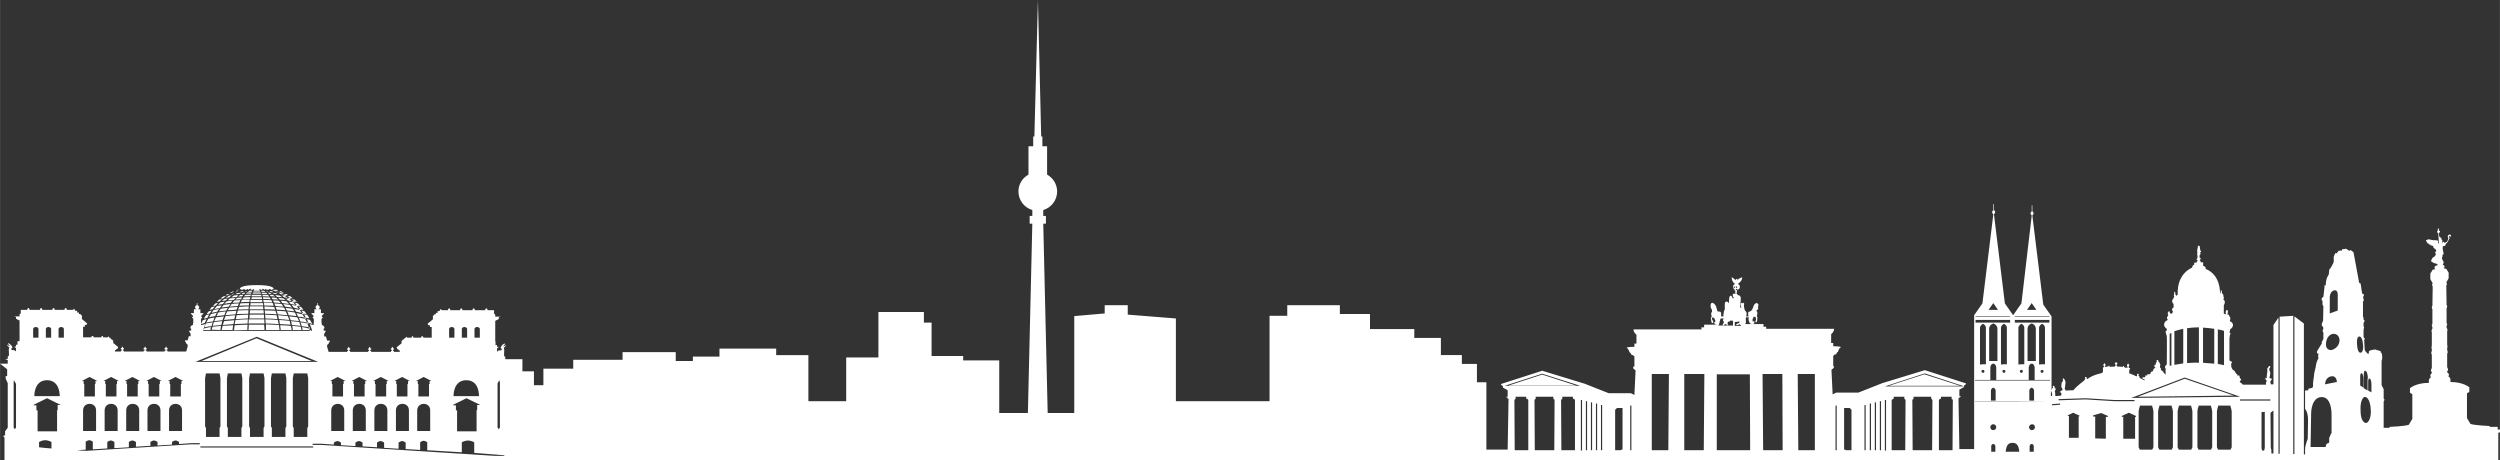 <?xml version="1.0" encoding="UTF-8"?>
<svg id="Ebene_1" xmlns="http://www.w3.org/2000/svg" width="298.52mm" height="54.96mm" version="1.1" viewBox="0 0 846.2 155.8">
  <rect x="0" y="0" width="846.2" height="155.8" fill="#333333" stroke="none"/>
  <!-- Generator: Adobe Illustrator 29.6.0, SVG Export Plug-In . SVG Version: 2.1.1 Build 207)  -->
  <path d="M73.9,102.5c-.3.1-.6.1-1,.2-.3.3-.6.6-.8.9.3-.1.7-.1,1-.2.2-.4.5-.7.8-.9M75.1,101.3c-.3,0-.6.1-.9.1h0c-.3.2-.6.5-.8.8.3-.1.6-.1,1-.2.1-.2.4-.4.7-.7M72.7,103.7c-.3.1-.7.2-1,.2-.3.3-.5.6-.8,1,.3-.1.7-.2,1-.2.3-.3.6-.7.8-1M68,109.7c.4-.1.8-.2,1.3-.4.2-.4.4-.9.6-1.3-.5.1-.9.3-1.3.4-.2.5-.5,1-.6,1.3M76.5,100.2c-.3,0-.6.1-.9.1h0c-.3.2-.7.5-1,.8.3,0,.6-.1.9-.1.4-.3.7-.6,1-.8M70.8,106.4c-.4.1-.8.2-1.1.3-.3.4-.5.8-.7,1.2.4-.1.8-.2,1.2-.3.1-.4.4-.8.6-1.2M71.7,105.1c-.4.1-.7.2-1.1.3-.3.3-.5.7-.7,1,.4-.1.7-.2,1.1-.3.2-.4.5-.7.7-1M77.7,99.5c-.2,0-.5.1-.7.1h-.1c-.2.1-.4.2-.6.4.3,0,.6-.1.9-.1.1-.2.3-.3.5-.4M74.6,111.7c0-.3.1-.7.2-1.4-1,.1-2,.2-2.9.3-.1.5-.2.8-.3,1l3,.1h0ZM102.9,106.4c.2.4.4.8.6,1.1.4.1.9.2,1.2.3-.2-.4-.4-.8-.7-1.2-.3,0-.7-.1-1.1-.2M102,105.1c.2.3.5.7.7,1,.4.1.7.2,1.1.3-.2-.3-.5-.7-.7-1-.4-.2-.7-.2-1.1-.3M103.8,108c.2.5.4.9.6,1.3.5.1.9.2,1.3.4-.1-.3-.4-.7-.7-1.3-.3-.2-.8-.3-1.2-.4M78.4,99.1c.3-.2.6-.3.9-.4h-.3q-.1,0-.1-.1c-.5.2-.9.4-1.3.6.2,0,.5-.1.8-.1M81.3,97.9c-.5.1-1,.2-1.5.4h.6c.2-.2.5-.3.9-.4M80.7,98.5c-.4.1-.7.3-1.1.4h.4c.3-.1.5-.3.8-.4h-.1M78.8,99.7c.2-.1.3-.2.5-.3-.2,0-.4,0-.6.1s-.4.2-.7.4c.4-.2.6-.2.8-.2M83.8,109.5c0-.4,0-.9.1-1.4-1.2,0-2.7.1-4.2.2-.1.5-.2.9-.3,1.4,1.6-.1,3.1-.1,4.4-.2M89.9,109.5c1.3,0,2.8.1,4.4.2-.1-.4-.2-.9-.3-1.4-1.5-.1-2.9-.2-4.2-.2.1.5.1,1,.1,1.4M89.8,107.8c1.2,0,2.6.1,4.1.2-.1-.4-.2-.9-.3-1.3-1.4-.1-2.8-.1-3.9-.2.1.5.1.9.1,1.3M89.7,106.2c1.1,0,2.5.1,3.9.2-.1-.4-.2-.8-.4-1.2-1.3-.1-2.6-.1-3.6-.1,0,.3.1.7.1,1.1M89.6,104.7c1,0,2.2,0,3.5.1-.1-.3-.2-.6-.3-.9-1.2-.1-2.3-.1-3.3-.2,0,.4,0,.7.1,1M95,111.7h3.7c0-.3-.1-.8-.3-1.4-1.2-.1-2.4-.2-3.6-.2.1.7.2,1.3.2,1.6M90,111.7h4.6c0-.3-.1-.9-.2-1.7-1.6-.1-3.1-.1-4.4-.2v1.9M74.9,110c.1-.4.2-.8.3-1.3-1,.1-1.9.2-2.8.3-.2.5-.3.9-.4,1.3.9-.1,1.9-.2,2.9-.3M94.7,109.7c1.2.1,2.4.1,3.6.2-.1-.4-.2-.8-.3-1.3-1.2-.1-2.4-.2-3.5-.3.1.6.2,1,.2,1.4M79,109.7c.1-.4.2-.9.3-1.3-1.2.1-2.3.2-3.5.3-.1.5-.3.9-.4,1.3,1.1-.1,2.4-.2,3.6-.3M83.7,111.7c0-.3,0-1,.1-1.8-1.3,0-2.8.1-4.4.2-.1.8-.2,1.3-.2,1.7l4.5-.1h0ZM78.7,111.7c0-.3.1-.9.2-1.6-1.2.1-2.4.1-3.6.2-.1.6-.2,1.1-.3,1.4h3.7ZM83.9,107.8c0-.4.1-.9.1-1.3-1.1,0-2.5.1-3.9.2-.1.5-.2.9-.3,1.3,1.5-.1,2.9-.1,4.1-.2M100.6,107.4c-.9-.1-1.8-.2-2.7-.3.2.5.3.9.5,1.3,1,.1,1.9.2,2.8.3-.2-.4-.4-.9-.6-1.3M84.1,104.7c0-.3.1-.7.1-1-1,0-2.1.1-3.3.2-.1.3-.2.6-.3.9,1.3-.1,2.5-.1,3.5-.1M84.1,111.7h5.4c0-.3,0-1-.1-1.8h-5.2c0,.8-.1,1.4-.1,1.8M84,106.2c0-.4.1-.8.1-1.2-1,0-2.3,0-3.6.1-.1.4-.2.8-.4,1.2,1.5,0,2.8-.1,3.9-.1M99.8,102.5c.3.3.5.6.8.9.3.1.7.1,1,.2-.3-.3-.5-.6-.8-.9-.3-.1-.6-.2-1-.2M103.2,107.8c.2,0,.4.1.5.1-.1-.1-.1-.2-.2-.4-.2,0-.4-.1-.6-.1.2.2.2.3.3.4M103,107.5c-.2-.4-.4-.8-.7-1.1-.7-.2-1.3-.3-2-.4.2.4.4.8.6,1.2.8,0,1.5.1,2.1.3M104,109.5c.2,0,.3.1.5.1-.1-.1-.1-.2-.2-.4-.2,0-.3-.1-.5-.1.1.2.2.3.2.4M103.9,109.2c-.2-.4-.4-.9-.7-1.3-.6-.1-1.4-.3-2.1-.4.2.5.4.9.5,1.3.8.1,1.6.2,2.3.4M101.4,104.9c.2,0,.4.1.6.1-.1-.1-.2-.3-.3-.4-.2,0-.4-.1-.6-.1.1.2.2.3.3.4M98.7,101.3c.3.2.5.5.8.7.3.1.6.1,1,.2-.3-.3-.5-.5-.8-.8h0c-.5,0-.8,0-1-.1M101.1,104.5c-.2-.3-.5-.6-.8-1-.5-.1-1.1-.2-1.6-.3.2.3.5.6.7.9.5.2,1.1.3,1.7.4M102.3,106.3c.2,0,.4.1.6.1-.1-.1-.2-.3-.2-.4-.2,0-.4-.1-.6-.1.1.2.2.3.2.4M639.3,130.6h24.2l-12.1-3.9-12.1,3.9ZM510.6,130.5h22.9l-11.5-3.7-11.4,3.7ZM723.6,134.3l32.5-.4-16.6-5.7-15.9,6.1ZM104.5,110.8c-.1-.4-.3-.8-.5-1.3-.7-.2-1.5-.3-2.3-.4.2.5.3.9.4,1.3,1,.1,1.8.3,2.4.4M104.8,111.7c0-.1-.1-.3-.2-.5-.7-.2-1.5-.3-2.4-.5.1.4.2.8.2,1h2.4ZM68.2,122.2h37.3l-18.7-7.7-18.6,7.7ZM105.1,111.7h-.3c.1.2.1.3.1.3l.3-.1v-.1c.1,0,0-.1-.1-.1M104.9,110.9c-.1,0-.2-.1-.4-.1,0,.1.1.3.1.4h.1c.1,0,.2,0,.2-.1.1-.1.1-.2,0-.2M102.1,105.9c-.2-.3-.4-.7-.7-1-.6-.1-1.2-.2-1.8-.3.2.3.4.6.6.9.6.1,1.2.3,1.9.4M92,98.2s.1,0,0,0c.1,0,0,0,0,0h0ZM93,98.5c.6,0,1,.1,1.4.1-.3-.1-.6-.3-1-.4-.4,0-.9-.1-1.4-.1.2.1.4.2.5.2.2.1.4.2.5.2M91.1,97.8c.3.1.6.2,1,.4l.1-.4q.1,0,.2.1c.1,0,.2,0,.2-.2,0-.3-.7-1.2-5.7-1.2s-5.7.9-5.7,1.2c0,.2.1.2.2.2s.1,0,.2-.1l.1.4c.3-.1.6-.2,1-.4l.1.3h.5c.2-.1.4-.2.6-.3l.1.3h.1c.2-.2.5-.3.7-.4l.2.4h-.1.6c.1-.1.1-.2.2-.3l.3.3v.1h1.7v-.1l.3-.3c.1.1.1.2.2.3h.6-.1l.2-.4c.2.1.5.3.7.4h.1l.1-.3c.2.1.4.2.6.3h.5l.2-.3ZM92.5,97.9c.3.1.7.2,1,.3h.6c-.6-.1-1.1-.2-1.6-.3M94.1,99c-.4-.2-.7-.3-1.1-.4h-.1c.3.1.6.3.8.4h.4M97.2,100.2c.3.2.7.5,1,.7.3,0,.6.1.9.1-.3-.3-.7-.5-1-.8h0c-.3.1-.6.1-.9,0M94.4,98.6c.3.1.6.3.9.4.3,0,.6.1.9.1-.4-.2-.9-.4-1.3-.6,0,.1-.1.1-.2.1-.1.1-.2.1-.3,0M96.1,99.5c.2.1.4.2.5.3.3,0,.6.1.9.1-.2-.1-.4-.3-.6-.4,0,0-.1.1-.1,0-.3.1-.5,0-.7,0M99.1,102.3c.3,0,.5.1.8.1-.1-.1-.3-.3-.4-.4-.3,0-.5-.1-.8-.1.1.2.3.3.4.4M100.3,103.6c.2,0,.5.1.7.1-.1-.1-.2-.3-.3-.4-.2,0-.5-.1-.7-.1.1.1.2.3.3.4M98.7,101.9c-.3-.2-.5-.5-.8-.7-.4-.1-.8-.1-1.2-.2.2.2.5.4.7.7.4.1.8.2,1.3.2M99.1,102.3c-.5-.1-1-.2-1.4-.2.2.3.5.5.7.8.5.1,1.1.2,1.6.3-.3-.3-.6-.6-.9-.9M94.9,99.4c.4,0,.8.1,1.1.1-.2-.1-.5-.3-.7-.4-.4,0-.8-.1-1.2-.1.3.1.6.2.8.4M95.6,99.7c-.2-.1-.4-.2-.7-.4-.2,0-.4,0-.6-.1.2.1.3.2.5.3.3.2.6.2.8.2M96.3,100.1c.3,0,.6.1.9.1-.2-.1-.4-.3-.6-.4-.3,0-.7-.1-1-.1.2.1.4.3.7.4M97.3,100.8c-.3-.2-.7-.5-1.1-.7-.3,0-.6-.1-.9-.1.3.2.6.4.9.7.4,0,.8.1,1.1.1M97.8,101.2c.3,0,.6.1.8.1-.2-.1-.3-.3-.5-.4-.3,0-.6-.1-.8-.1.2.2.4.3.5.4M101,103.7c.3.3.5.6.7,1,.3.1.7.2,1,.2-.2-.3-.5-.6-.8-1-.2,0-.6-.1-.9-.2M84.7,100.6c-.8,0-1.6,0-2.3.1-.1.2-.2.4-.3.6.9,0,1.8-.1,2.5-.1,0-.2.1-.4.1-.6M81.3,99.8c-.2.2-.5.4-.7.6.5,0,1-.1,1.4-.1.1-.2.2-.4.4-.5h-1.1M83,99.8c-.1.2-.3.3-.4.5.7,0,1.4,0,2.2-.1,0-.2.1-.3.1-.5-.6.1-1.2.1-1.9.1M89.4,107.8c0-.4-.1-.9-.1-1.3h-4.8c0,.4-.1.9-.1,1.3h5M90.7,99.8h-1.9c0,.2.1.3.1.5.7,0,1.5,0,2.2.1-.1-.2-.2-.4-.4-.6M76.6,105.1c.2-.3.3-.6.5-.9-.8.1-1.6.2-2.4.3-.2.3-.4.6-.6.9.9-.1,1.7-.2,2.5-.3M79.7,101.4c.7,0,1.3-.1,1.9-.1.1-.2.2-.4.3-.6-.5,0-1.1.1-1.6.1-.3.2-.5.4-.6.6M89.4,103.4c1,0,2.1.1,3.2.1-.1-.3-.2-.6-.3-.9-1.1-.1-2.1-.1-3-.1.1.3.1.6.1.9M81,102.4c.1-.3.2-.5.3-.8-.7,0-1.3.1-2,.1-.2.3-.4.5-.6.8.8,0,1.6-.1,2.3-.1M75.7,103.2c-.3.3-.5.6-.7.9.8-.1,1.6-.2,2.4-.3.2-.3.4-.6.6-.9-.8.1-1.6.2-2.3.3M91.3,100.7c-.8,0-1.5-.1-2.3-.1,0,.2.1.4.1.6.7,0,1.6,0,2.5.1,0-.2-.2-.4-.3-.6M81,103.5c1.2-.1,2.3-.1,3.2-.1,0-.3.1-.5.1-.8-.9,0-1.9,0-3,.1,0,.3-.2.5-.3.8M92.4,99.8h-1.1c.1.2.2.4.4.5.5,0,1,0,1.4.1-.2-.2-.5-.4-.7-.6M93.5,100.8c-.5,0-1.1-.1-1.6-.1.1.2.2.4.3.6.6,0,1.2.1,1.9.1-.2-.2-.4-.4-.6-.6M91.8,101.6c-1,0-1.9-.1-2.7-.1,0,.2.1.5.1.8.8,0,1.8,0,2.9.1,0-.3-.1-.6-.3-.8M89.5,109.5c0-.4,0-.9-.1-1.4h-5.2c0,.5-.1,1-.1,1.4h5.4M81.5,102.3c1.1-.1,2.1-.1,2.9-.1,0-.3.1-.5.1-.8-.8,0-1.7,0-2.7.1,0,.3-.2.6-.3.8M88.4,99.8h-3.2c0,.2-.1.3-.1.5h3.4c0-.2-.1-.4-.1-.5M86.9,98.7h1.2c-.1-.1-.1-.3-.2-.4h-2c-.1.1-.1.2-.2.4h1.2M94,106.4c1.1.1,2.2.2,3.3.3-.2-.4-.4-.8-.6-1.3-1.1-.1-2.1-.2-3.1-.2.2.4.3.8.4,1.2M97.4,107c-1.1-.1-2.2-.2-3.3-.3.1.5.2.9.3,1.3,1.1.1,2.3.2,3.5.3-.1-.4-.3-.8-.5-1.3M101.8,110.6c-.9-.1-1.9-.2-2.9-.3.1.6.2,1.1.2,1.4h2.9c0-.2-.1-.6-.2-1.1M98.8,110c1,.1,2,.2,2.9.3-.1-.4-.3-.8-.4-1.3-.9-.1-1.8-.2-2.8-.3.1.5.2.9.3,1.3M88.2,99h-2.6c0,.1-.1.3-.1.4h3c-.2-.1-.3-.2-.3-.4M69.7,109.5c-.2.5-.4.9-.5,1.3.7-.2,1.5-.3,2.4-.4.1-.4.2-.8.4-1.3-.9.1-1.6.3-2.3.4M99.8,105.8c-.9-.1-1.7-.3-2.6-.4.2.4.4.8.5,1.3.9.1,1.8.2,2.6.3-.1-.4-.3-.8-.5-1.2M89,103.7h-4.4c0,.3-.1.7-.1,1h4.6c0-.3,0-.7-.1-1M93.6,104.8c.9.1,1.9.1,3,.2-.2-.3-.3-.6-.5-.9-1-.1-1.9-.2-2.8-.2.1.3.2.6.3.9M87,101.2h1.7c0-.2-.1-.4-.1-.6h-3.4c0,.2-.1.4-.1.6h1.9ZM86.9,103.4h2.2c0-.3-.1-.5-.1-.8h-4.2c0,.3-.1.5-.1.8h2.2M93.2,103.6c.9.1,1.8.1,2.7.2-.2-.3-.4-.6-.6-.9-.8-.1-1.7-.1-2.4-.2,0,.3.2.6.3.9M88.7,101.5h-3.9c0,.2-.1.5-.1.8h4c.1-.3.1-.6,0-.8M92.7,102.4c.7,0,1.5.1,2.3.2-.2-.3-.4-.5-.6-.8-.7-.1-1.4-.1-2-.1.1.2.2.4.3.7M89.2,105h-4.6c0,.4-.1.8-.1,1.1h4.8c-.1-.3-.1-.7-.1-1.1M71.2,111.7c0-.2.1-.5.2-1-.9.1-1.7.3-2.4.5-.1.2-.1.4-.2.5h2.4ZM84.4,98.4c-.2.1-.3.2-.5.4h1.3c0-.1.1-.2.1-.4h-.9M76.7,102c-.3.3-.5.5-.8.8.7-.1,1.5-.2,2.2-.3.2-.3.4-.5.6-.8-.6.2-1.3.2-2,.3M89.3,98.4h-.9c0,.1.1.2.1.4h1.3c-.1-.2-.3-.3-.5-.4M83.6,98.4c-.2.1-.5.3-.7.4h.4c.1-.1.2-.3.3-.4h0M90.1,99.1h-1.5c0,.1.1.3.1.4h1.7c0-.2-.1-.3-.3-.4M80.3,99.2c-.2.1-.4.2-.6.4.4,0,.9,0,1.3-.1.2-.1.3-.2.5-.4-.4.1-.8.1-1.2.1M83,99.1h-.7c-.2.1-.4.2-.5.4h.9c.1-.1.2-.3.3-.4M82,98.5c-.3.1-.7.3-1,.4h.9c.2-.1.4-.3.6-.4h-.5M99,104.5c-.8-.1-1.6-.2-2.4-.3.2.3.3.6.5.9.8.1,1.7.2,2.5.3-.2-.3-.4-.6-.6-.9M97,102c-.7-.1-1.4-.2-2-.2.2.3.4.5.6.8.7.1,1.4.2,2.2.3-.3-.3-.5-.6-.8-.9M95.9,101c-.6-.1-1.2-.1-1.8-.2.2.2.4.4.6.6.6.1,1.3.1,2,.2-.3-.2-.5-.4-.8-.6M79.2,100c-.3.2-.6.4-.9.7.6-.1,1.1-.1,1.7-.1.2-.2.4-.4.7-.6-.6-.1-1-.1-1.5,0M98.1,103.2c-.8-.1-1.5-.2-2.2-.3.2.3.4.6.6.9.8.1,1.6.2,2.4.3-.4-.3-.6-.6-.8-.9M91.4,99.1h-.7c.1.1.2.2.3.4h.9c-.1-.1-.3-.2-.5-.4M90.1,98.4h0c0,.1.2.2.3.4h.4c-.2-.1-.4-.3-.7-.4M94.5,100c-.5,0-1-.1-1.4-.1.2.2.4.4.7.6.6,0,1.1.1,1.7.1-.3-.2-.6-.4-1-.6M93.4,99.2c-.4,0-.8,0-1.2-.1.2.1.3.2.5.4.4,0,.9,0,1.3.1-.2-.1-.4-.2-.6-.4M91.7,98.5h-.6c.2.1.4.3.6.4h.9c-.3-.2-.6-.3-.9-.4M85.1,99h-1.5c-.1.1-.2.3-.3.4h1.7c0-.1,0-.2.1-.4M73.3,107c.8-.1,1.7-.2,2.6-.3.2-.4.3-.8.5-1.3-.8.1-1.7.2-2.6.4-.1.4-.3.8-.5,1.2M77.5,100.1c-.4.2-.7.5-1.1.7.4,0,.7-.1,1.1-.1.3-.2.6-.5.9-.7-.4,0-.6.1-.9.1M79.3,108c.1-.4.2-.9.3-1.3-1.1.1-2.2.2-3.3.3-.2.5-.3.9-.5,1.3,1.2-.1,2.4-.2,3.5-.3M71.4,106.3c-.2.4-.5.8-.7,1.1.6-.1,1.3-.3,2.1-.4.2-.4.4-.8.6-1.2-.7.2-1.4.4-2,.5M75.3,108.4c.1-.4.3-.9.5-1.3-.9.1-1.8.2-2.7.3-.2.5-.4.9-.6,1.3,1-.1,1.9-.2,2.8-.3M79.7,106.4c.1-.4.2-.8.3-1.2-1,.1-2,.1-3.1.2-.2.4-.4.8-.6,1.3,1.2-.1,2.3-.2,3.4-.3M77.8,101c-.3.2-.5.4-.7.7.7-.1,1.3-.1,2-.2.2-.2.4-.4.6-.6-.7,0-1.3,0-1.9.1M80.1,104.8c.1-.3.2-.6.3-.9-.9.1-1.8.1-2.8.2-.2.3-.3.6-.5.9,1.1,0,2.1-.1,3-.2M80.5,103.6c.1-.3.2-.6.3-.9-.8,0-1.6.1-2.4.2-.2.3-.4.6-.6.9,1-.1,1.9-.2,2.7-.2M72.1,108.8c.2-.4.3-.9.5-1.3-.8.1-1.5.2-2.1.4-.3.5-.5.9-.7,1.3.7-.2,1.5-.3,2.3-.4M73.8,103.2c.5-.1,1.1-.2,1.6-.3.2-.3.5-.6.7-.8-.5.1-1,.1-1.4.2-.4.3-.7.6-.9.9M73.4,103.6c-.3.3-.5.6-.8,1,.6-.1,1.2-.2,1.8-.3.2-.3.4-.6.7-.9-.6,0-1.2.1-1.7.2M75.9,101.2c-.3.2-.6.5-.8.7.4-.1.9-.1,1.3-.2.2-.2.4-.4.7-.7-.4.1-.8.2-1.2.2M72.3,104.9c-.2.3-.5.7-.7,1,.6-.1,1.3-.3,1.9-.4.2-.3.4-.6.6-.9-.6.1-1.2.2-1.8.3M802.7,130s0-1.4-.5-1.8c-.6-.4-.6.9-.6.9v3.1l1.1.6v-2.8ZM800.8,134.4c-.9-.4-1.8,1.3-1.8,3.7s.2,4.3,1.5,5c.9.5,2-1.2,2-3.6,0-2.3-.5-4.6-1.7-5.1M801.5,128.1s0-2-.7-2.5c-.7-.6-.7,1.3-.7,1.3v4.5l1.3.8v-4.1h.1ZM800,128.3s0-1.5-.5-1.9c-.6-.4-.6,1-.6,1v3.1l1.1.7v-2.9ZM798.6,113.9c-.8,0-.8,1.7-.8,1.7,0,0-.1,3.8,1.2,3.8.9,0,.9-1.9.9-1.9,0-.5-.1-3.6-1.3-3.6M789.9,113c-1.3,0-2.6,1.4-2.6,3.6,0,2,1.7,1.9,1.8,1.9s2.8-.6,2.8-3.5c-.1-1.1-.8-2-2-2M790,98.3c-1.4.4-1.4,2.3-1.4,2.3v5.5l2.7-1v-5.3s.1-1.9-1.3-1.5M791,129.3s0-2.3-2-1.9-2,2.7-2,2.7l4-.8ZM785.9,134.4c-3.5,0-3.6,5.2-3.6,5.2l-.2,11.7h5.1s.1-.9.4-1.1c.3-.2.8-.2.8-.5v-1.4s.6-1.6.8-1.7v-6.2s.2-6-3.3-6M688.4,151.1s0-.8-.7-.8-.7.8-.7.8v1.8h1.4v-1.8h0ZM765.5,139.5v12.2l.2.8h.7l.2-.9v-12.2l-1.1.1h0ZM768.5,135.2h-10.3v.4h10.3v-.4ZM750.4,139.2v12.2l.4.8h4.2l.4-.8v-12.2s-.2-1.2-.4-1.6v-.3h-4.2v.3c-.2.4-.4,1.6-.4,1.6M743.8,139.2v12.2l.4.8h4.2l.4-.8v-12.2s-.2-1.2-.4-1.6v-.3h-4.2v.3c-.3.4-.4,1.6-.4,1.6M737.1,139.2v12.2l.4.8h4.2l.4-.8v-12.2s-.2-1.2-.4-1.6v-.3h-4.2v.3c-.2.4-.4,1.6-.4,1.6M730.5,139.2v12.2l.4.8h4.2l.4-.8v-12.2s-.2-1.2-.4-1.6v-.3h-4.2v.3c-.2.4-.4,1.6-.4,1.6M723.9,139.2v12.2l.4.8h4.2l.4-.8v-12.2s-.2-1.2-.4-1.6v-.3h-4.2v.3c-.2.4-.4,1.6-.4,1.6M739.5,127.8l-18.1,6.9,36.9-.4-18.8-6.5ZM752.8,112s-.8-.3-2.1-.5v11.7c1.3.2,2.1.4,2.1.4v-11.6ZM749.5,111.3c-1.1-.2-2.4-.3-3.8-.4v11.9c1.4.1,2.7.2,3.8.3v-11.8ZM744.3,110.8c-1.3,0-2.6.1-4,.3v11.8c1.4-.1,2.8-.2,4-.1v-12ZM739,111.3c-1,.2-2,.5-3,.8v11.4c1-.2,2-.3,3-.5v-11.7ZM735,112.7l-.6.3v10.8l.6-.1v-11ZM723,141.1v-.3l-2.4-1.1-2.4,1.1v.3h.5v7.4h4v-7.4h.3ZM713.5,141.1v-.3l-2.3-1-2.7.8v.4h.7v7.4l3.6.1v-7.4h.7ZM703.9,140.9v-.2l-2.2-1-1.8.9v.2h.4v7.4h3.3v-7.3h.3ZM715.7,135.4l-9.7-.6-9.2.3v.4l9.2-.3,9.7.6h6.8v-.4h-6.8ZM694.6,136.8v.4l2.7-.2v-.4l-2.7.2ZM694.6,133.3c-.1-.1-.1-.2-.1-.3s0-.3-.1-.4c0-.1-.2-.1-.2-.2v1.7s.2-.1.3-.1.2-.2.1-.2c0-.1.1-.4,0-.5M686.8,144.6c0,.5.4,1,1,1,.5,0,1-.4,1-1s-.4-1-1-1c-.6.1-1,.5-1,1M678.9,152.9h4.6c-.2-2.2-.9-3-2.3-3s-2.1.8-2.3,3M693.9,135.8h-25.4v.1h12.7l12.7-.1h0ZM686.9,132.2v3.4h1.6v-3.4c0-.4-.3-.8-.8-1-.5.2-.8.6-.8,1M673.9,132.2v3.4h1.6v-3.4c0-.4-.3-.8-.8-1-.5.2-.8.6-.8,1M693.9,128.6h-25.4v.2h25.4v-.2ZM690.7,125.7c0,.3.2.5.5.5s.5-.2.5-.5-.2-.5-.5-.5c-.2,0-.5.2-.5.5M691.2,123.3h1v-12.3c0-1-1-1.4-1-1.4,0,0-1,.5-1,1.4v12.4l1-.1h0ZM686.7,124.4v4.2h2v-4.2s-.1-1.3-1-1.3c-.9,0-1,1.3-1,1.3M687.7,122.2h1.4v-10.8c0-1.6-1.4-1.9-1.4-1.9,0,0-1.4.3-1.4,1.9v10.8h1.4ZM683.7,125.7c0,.3.2.5.5.5s.5-.2.5-.5-.2-.5-.5-.5-.5.2-.5.5M684.2,123.3h1v-12.3c0-1-1-1.4-1-1.4,0,0-1,.5-1,1.4v12.4l1-.1h0ZM693.7,108.3h-11.7v.9h11.7v-.9ZM693.7,107h-11.7v.2h11.7v-.2ZM687.7,102.6l-1.6,2.3h3.2l-1.6-2.3ZM677.8,125.7c0,.3.2.5.5.5s.5-.2.5-.5-.2-.5-.5-.5-.5.2-.5.5M678.3,123.3h1v-12.3c0-1-1-1.4-1-1.4,0,0-1,.5-1,1.4v12.4l1-.1h0ZM673.7,124.4v4.2h2v-4.2s-.1-1.3-1-1.3c-.9,0-1,1.3-1,1.3M674.7,122.2h1.4v-10.8c0-1.6-1.4-1.9-1.4-1.9,0,0-1.4.3-1.4,1.9v10.8h1.4ZM670.7,125.7c0,.3.2.5.5.5s.5-.2.5-.5-.2-.5-.5-.5-.5.2-.5.5M671.2,123.3h1v-12.3c0-1-1-1.4-1-1.4,0,0-1,.5-1,1.4v12.4l1-.1h0ZM680.4,108.3h-11.7v.9h11.7v-.9ZM680.4,107h-11.7v.2h11.7v-.2ZM674.7,102.6l-1.6,2.3h3.2l-1.6-2.3ZM675.7,144.6c0-.5-.4-1-1-1-.5,0-1,.4-1,1s.4,1,1,1c.5,0,1-.4,1-1M675.4,152.9v-1.8s0-.8-.7-.8-.7.8-.7.8v1.8h1.4M664.9,130.8l-13.4-4.4-13.5,4.4h26.9ZM636.7,135.8h-.4v16.6h.4v-16.6ZM635,136.2h-.4v16.2h.4v-16.2ZM633.3,136.6h-.4v15.8h.4v-15.8ZM631.5,137.1h-.4v15.3h.4v-15.3ZM626.7,138.7c-.3-.3-.6-.6-.6-.6h-1.9v14.1h.5v.2h2v-13.7ZM621.7,137.3h-.4v15.1h.4v-15.1ZM614.3,126.6h-5.8l.2,25.8h5.6v-25.8ZM603.3,126.6h-6.7l.2,25.8h6.6l-.1-25.8h0ZM592.3,126.7h-11.2v25.7h11.3l-.1-25.7ZM589.1,110c-.2-.2-.3-.4-.6-.1-.4.2-.8.3-.8,0s.9-.6,1-.6c.1-.1.1-.6,0-.5s-1.5.2-1.5.2v1.3h2.2c-.2-.2-.3-.3-.3-.3M587.3,97.8h-.5c.1.3.3.5.5.5v-.5ZM587.3,96.9c-.3.1-.5.3-.5.5h.5v-.5ZM586.6,108.6s-1-.2-1,0-.4.3-.6.3-.3.6-.2.8,0,.4-.2.4-.2-.4-.5-.4-.3.1-.5.3c-.2.1-.5.3-.5-.1s.4-.4.4-.8c0-.3-.3-.4-.3-.7s.3-.6.3-.6h-1.1c-.1.1-.4,1.5-.5,1.9-.1.2-.2.4-.3.5h5v-1.6h0ZM570.1,126.6v25.8h6.6l.2-25.8s-6.8,0-6.8,0ZM559.1,126.6v25.8h5.6l.2-25.8s-5.8,0-5.8,0ZM552.2,137.3h-.4v15.1h.4v-15.1ZM549.2,138.1h-1.9s-.2.3-.6.6v13.7h2v-.2h.5v-14.1ZM542.3,137.1h-.4v15.3h.4v-15.3ZM540.6,136.6h-.4v15.8h.4v-15.8ZM538.9,136.2h-.4v16.2h.4v-16.2ZM537.2,135.8h-.4v16.6h.4v-16.6ZM535.5,135.4h-.4v17.1h.4v-17.1ZM522,126.5l-12.7,4.1h25.6l-12.9-4.1ZM512.7,135.1v.3h-.1l.1,17h4.6v-17.1h-.2v-.3h-.5v-.7h-3.6v.8h-.3ZM519.5,135.1v.3h-.1l.1,17h6.6l.1-17h-.1v-.3h-.3v-.8h-6v.8h-.3ZM528.5,135.1v.3h-.1l.1,17h4.6v-17.1h-.2v-.3h-.5v-.7h-3.6v.8h-.3ZM638.4,135.4h-.4v17.1h.4v-17.1ZM640.6,135v.3h-.3v17.1h4.6l.1-17h-.1v-.3h-.3v-.8h-3.6v.7h-.4ZM647.4,135.1v.3h-.1l.1,17h6.6l.1-17h-.1v-.3h-.3v-.8h-6v.8h-.3ZM656.5,135v.3h-.2v17.1h4.6l.1-17h-.1v-.3h-.3v-.8h-3.6v.7h-.5ZM160.5,153.3v-3.6s-1.1-.6-2.1-.6-2.1.6-2.1.6v3.4l-11.7-.7v-2.7s-.7-.5-1.2-.5-1.2.5-1.2.5v2.6l-4.9-.3v-2.2s-.7-.5-1.2-.5-1.2.5-1.2.5v2.1l-4.9-.3v-1.8s-.7-.5-1.2-.5-1.2.5-1.2.5v1.6l-4.9-.3v-1.3s-.7-.5-1.2-.5-1.2.5-1.2.5v1.2l-4.9-.3v-.9s-.7-.5-1.2-.5-1.2.5-1.2.5v.7l-4.2-.3h-3v.4h2.9l58.7,3.7h3.3v-.2l-10.2-.8ZM169.1,129.2l-.1-.5-.6,1.1v14.9l.4.6.4-.6v-15.5h-.1ZM162.4,111.3s-.1-.6-.9-.6-.9.6-.9.6v3h1.8v-3ZM157.8,128.7c-4.5,0-4.3,5.4-4.3,5.4h8.6s.3-5.4-4.3-5.4M158.1,111.3s-.1-.6-.9-.6-.9.6-.9.6v3h1.8v-3ZM161.5,138.8v-1.7h.9v-.1l-4.5-2.2-4.5,2.2v.2h.9v1.7h.4v7.1h6.6v-7.1l.2-.1h0ZM153.8,111.3s-.1-.6-.9-.6-.9.6-.9.6v3h1.8v-3ZM141.2,138.9v7h4.4v-7c0-1.4-1-2.2-2.2-2.2-1.1,0-2.2.8-2.2,2.2M145.9,128.9l-2.5-1.3-2.5,1.3v.1h.5v1h.2v4.2h3.6v-4.2h.2v-1h.5v-.1ZM134,138.9v7h4.4v-7c0-1.4-1-2.2-2.2-2.2s-2.2.8-2.2,2.2M138.6,128.9l-2.5-1.3-2.5,1.3v.1h.5v1h.2v4.2h3.6v-4.2h.2v-1h.5v-.1ZM126.7,138.9v7h4.4v-7c0-1.4-1-2.2-2.2-2.2s-2.2.8-2.2,2.2M131.4,128.9l-2.5-1.3-2.5,1.3v.1h.5v1h.2v4.2h3.6v-4.2h.2v-1h.5v-.1ZM119.4,138.9v7h4.4v-7c0-1.4-1-2.2-2.2-2.2s-2.2.8-2.2,2.2M124.1,128.9l-2.5-1.3-2.5,1.3v.1h.5v1h.2v4.2h3.6v-4.2h.2v-1h.5v-.1ZM112.1,138.9v7h4.4v-7c0-1.4-1-2.2-2.2-2.2-1.1,0-2.2.8-2.2,2.2M116.8,128.9l-2.5-1.3-2.5,1.3v.1h.5v1h.2v4.2h3.6v-4.2h.2v-1h.5v-.1ZM86.9,114h0l-20.8,8.5h41.6l-20.8-8.5ZM64.8,150l-4.2.3v-.7s-.7-.5-1.2-.5-1.2.5-1.2.5v.9l-4.9.3v-1.2s-.7-.5-1.2-.5-1.2.5-1.2.5v1.3l-4.9.3v-1.6s-.7-.5-1.2-.5-1.2.5-1.2.5v1.8l-4.9.3v-2.1s-.7-.5-1.2-.5-1.2.5-1.2.5v2.2l-4.9.3v-2.6s-.7-.5-1.2-.5-1.2.5-1.2.5v2.7l-2.9.2c1.1.1,2.2.2,3.2.2l35.4-2.2h2.9v-.4h-2.8ZM57.2,138.9v7h4.4v-7c0-1.4-1-2.2-2.2-2.2s-2.2.8-2.2,2.2M61.9,128.9l-2.5-1.3-2.5,1.3v.1h.5v1h.2v4.2h3.6v-4.2h.2v-1h.5v-.1ZM49.9,138.9v7h4.4v-7c0-1.4-1-2.2-2.2-2.2s-2.2.8-2.2,2.2M54.6,128.9l-2.5-1.3-2.5,1.3v.1h.5v1h.2v4.2h3.6v-4.2h.2v-1h.5v-.1ZM42.7,138.9v7h4.4v-7c0-1.4-1-2.2-2.2-2.2s-2.2.8-2.2,2.2M47.3,128.9l-2.5-1.3-2.5,1.3v.1h.5v1h.2v4.2h3.6v-4.2h.2v-1h.5v-.1ZM35.4,138.9v7h4.4v-7c0-1.4-1-2.2-2.2-2.2s-2.2.8-2.2,2.2M40.1,128.9l-2.5-1.3-2.5,1.3v.1h.5v1h.2v4.2h3.6v-4.2h.2v-1h.5v-.1ZM28.1,138.9v7h4.4v-7c0-1.4-1-2.2-2.2-2.2s-2.2.8-2.2,2.2M32.8,128.9l-2.5-1.3-2.5,1.3v.1h.5v1h.2v4.2h3.6v-4.2h.2v-1h.5v-.1ZM21.6,111.3s-.1-.6-.9-.6-.9.6-.9.6v3h1.8v-3ZM15.9,128.7c-4.5,0-4.3,5.4-4.3,5.4h8.6s.2-5.4-4.3-5.4M17.3,111.3s-.1-.6-.9-.6-.9.6-.9.6v3h1.8v-3ZM13,111.3s-.1-.6-.9-.6-.9.6-.9.6v3h1.8v-3ZM5.3,129.8l-.6-1.1-.1.5v15.5l.4.6.4-.6v-14.9h-.1ZM17.4,151.8v-2.2s-1.1-.6-2.1-.6-2.1.6-2.1.6v1.8c1.4.2,2.8.3,4.2.4M19.5,138.8v-1.7h.9v-.1l-4.5-2.2-4.5,2.2v.2h.9v1.7h.4v7.1h6.6v-7.1l.2-.1h0ZM74.6,144.3v-16.3l-.3-1.6h-4.6l-.3,1.6v16.3l.3.6v3h4.6v-3l.3-.6ZM82,144.3v-16.3l-.3-1.6h-4.6l-.3,1.6v16.3l.3.6v3h4.6v-3l.3-.6ZM89.5,144.3v-16.3l-.3-1.6h-4.6l-.3,1.6v16.3l.3.6v3h4.6v-3l.3-.6ZM96.9,144.3v-16.3l-.3-1.6h-4.6l-.3,1.6v16.3l.3.6v3h4.6v-3l.3-.6ZM67.8,151.5h38.2v-.4h-38.2v.4ZM104.3,144.3v-16.3l-.3-1.6h-4.6l-.3,1.6v16.3l.3.6v3h4.6v-3l.3-.6ZM829.2,80.5c.2,0,.3-.1.3-.3s-.1-.3-.3-.3-.3.1-.3.3.2.3.3.3M587.6,97.4h.5c-.1-.3-.3-.5-.5-.5v.5ZM587.6,98.3c.3-.1.5-.3.5-.5h-.5v.5ZM1.5,148h-.3v-.6h.5v-1.4l.9-1.2v-15.1l-.7-1.5v-.9h.5v-2.3l-2.4-1.9h2.6v-1.2l-.9-.4h.9v-.8l.4-.3v-.9s-.1-1.3,0-1.5.2-.5,0-.5c-.2-.1-.5-.5-.5-.5l-.1-.4s.6.5.7.6c0,0,.2-.3,0-.4s-.6-.6-.3-.6.8.5,1,.7c.2.3.4.6.4.8s-.4.2-.4.2c0,0,0,.6.2.6s.8,0,1,.1c.1.1.4.4.4.4v-1.1l-.6-.6h.6v-.6h.5v-1.2h.7v-7l-1.2-.6v-.6l-.6-.2h1.8v-.7l.4-.3v-1.2h2.2s0-.6.4-.6.4.6.4.6h3.5s0-.6.4-.6.4.6.4.6h3.4s0-.6.4-.6.4.6.4.6h3.3s0-.6.4-.6.4.6.4.6h2.1s.1-.3.4-.3c.2,0,.3.6.3.6h.7v.6h.6v.5h.6v.4h.4v1.3l1.8,1.5-.3.5h-.5v.6h-.6v3.6h2.8s0-.5.4-.5c.3,0,.4.5.4.5h2.6s0-.5.3-.5.3.5.3.5h1.6s0-.3.2-.3.2.4.2.4h.4v.3h.3v.3h.4v.3h.3v.9l1.7,1.4-.3.6-.4.1v.3h-.4v.5h2v-.3h.3v-.4h-.3v-.5h.3v-.2h-.1s.3-.2.3-.4c0,.3.3.4.3.4h-.1v.2h.3v.5h-.3v.4h.3v.3h6.7v-.3h.3v-.4h-.3v-.5h.3v-.2h-.1s.3-.2.3-.4c0,.3.3.4.3.4h-.1v.2h.3v.5h-.3v.4h.3v.3h6.1v-.3h.3v-.4h-.3v-.5h.3v-.2h-.1s.3-.2.3-.4c0,.3.3.4.3.4h-.1v.2h.3v.5h-.3v.4h.3v.3h6.3l.5-1.7v-.6l-.6-.6v-.3l-.3-.2v-.4h.9l.4-1.4h.6v-.8l-.6-1s.8,0,.8-.3v-.4s-.3-.1-.3-.4.4-.9.9-.9v-.6h.1v-1.5s-.4-.3-.4-.4c0-.2.3-.3.3-.3v-.3l-.7-.7v-.2h1v-1.3h.9c-.3-.1-.5-.4-.5-.7,0-.4.3-.7.6-.7v-.7h.2v.7c.3.1.6.4.6.7s-.2.6-.5.7h.9v1.3h1v.2l-.7.7v.3s.3.1.3.3-.4.4-.4.4v1.5h.1v.3c-.1,0-.1.1-.1.2s.1.1.2.1h.1c.4-.1.8-.2,1.2-.3-.6,1.3-.8,2.2-.8,2.2h.1c0,.1.1.1.1.1h36.5q.1,0,.1-.1h.1s-.2-.9-.8-2.2c.4.1.8.2,1.2.3.1,0,.2,0,.2-.1s0-.2-.1-.2v-.3h.1v-1.5s-.4-.3-.4-.4c0-.2.3-.3.3-.3v-.3l-.7-.7v-.2h1v-1.3h.9c-.3-.1-.5-.4-.5-.7,0-.4.3-.7.6-.7v-.7h.2v.7c.3.1.6.4.6.7s-.2.6-.5.7h.9v1.3h1v.2l-.7.7v.3s.3.1.3.3-.4.4-.4.4v1.5h.1v.6c.4,0,.9.6.9.9s-.3.4-.3.4v.4c0,.3.8.3.8.3l-.6,1v.9h.6l.4,1.4h.9v.4l-.3.2v.3l-.6.6v.6l.5,1.7h6.3v-.3h.3v-.4h-.3v-.5h.3v-.2h-.1s.3-.2.3-.4c0,.3.3.4.3.4h-.1v.2h.3v.5h-.3v.4h.3v.3h6.1v-.3h.3v-.4h-.3v-.5h.3v-.2h-.1s.3-.2.3-.4c0,.3.3.4.3.4h-.1v.2h.3v.5h-.3v.4h.3v.3h6.7v-.3h.3v-.4h-.3v-.5h.3v-.2h-.1s.3-.2.3-.4c0,.3.3.4.3.4h-.1v.2h.3v.5h-.3v.4h.3v.3h2v-.5h-.4v-.3l-.4-.1-.3-.6,1.7-1.4v-.9h.3v-.3h.4v-.3h.3v-.3h.4s0-.4.2-.4.2.3.2.3h1.6s0-.5.3-.5.3.5.3.5h2.6s0-.5.4-.5c.3,0,.4.5.4.5h2.8v-3.6h-.6v-.6h-.5l-.3-.5,1.8-1.5v-1.3h.4v-.4h.6v-.5h.6v-.6h.7s0-.6.3-.6.4.3.4.3h2.1s0-.6.4-.6.4.6.4.6h3.3s0-.6.4-.6.4.6.4.6h3.4s0-.6.4-.6.4.6.4.6h3.5s0-.6.4-.6.4.6.4.6h2.2v1.2l.4.3v.7h1.8l-.6.2v.6l-1.2.6v7h.1v1.2h.5v.6h.6l-.6.6v1.1s.3-.3.4-.4c.1-.1.8-.1,1-.1s.2-.6.2-.6c0,0-.4-.1-.4-.2,0-.2.2-.5.4-.8s.7-.7,1-.7-.1.6-.3.6c-.2.1,0,.4,0,.4.2-.1.7-.6.7-.6l-.1.4s-.3.5-.5.5c-.2.1-.1.3,0,.5.1.3,0,1.5,0,1.5v.9l.4.3v.8h5.8v4.1h3.9v4.7h3.2v-5.6h10.1v-3h16.7v-2.6h18v3h5.8v-1.5h9v-2.7h19.2v2.2h10.9v15.6h12.8v-14.8h10.9v-15.4h15.4v3.6h2.6v11.3h10.7v1.5h12.2v17.8h9.7l1.5-64.1h-.9v-2.6h.9v-2c-2.7-.8-4.7-3.3-4.7-6.3,0-2.5,1.4-4.6,3.4-5.7v-9.6h1.6v-3.3h.4l1.2-46.2,1.1,46.2h.4v3.3h1.6v9.6c2,1.1,3.4,3.3,3.4,5.7,0,3-2,5.5-4.7,6.3v2h.9v2.6h-.9l1.5,64.1h9v-32.8l10.3-.9v-2.8h7.8v3.2l16.3,1.3v28h31.7v-28.9h6v-3.6h17.8v3h10.2v5.1h15v3h9v5.8h7.1v3h5.1v6.2h3.2v22.8h7.2l.3-17.2h-.3v-.4h-.4v-.3h.4v-2.2l-1.6-.9v-.6h-.3l-.4-.6,14-4.5,14.4,4.4,8.1,3.2h7.5l1.2.6.4-8.3-.8-.7v-.6h.4v-3.4s-.4-.6-1-.6c0,0-.2-.7-.6-.8,0,0-.5-1.5-1-1.5,0,0-.3-.4,2.6-.4v-1.1h.7v-3s-1-.7-1-1.8h23v-.7h.9v-.9h4.2q0-.1-.1-.1c-.2,0-.4,0-.6-.3-.2-.4.1-.6.3-.6.1,0-.1-.7-.3-1.1s-.8-.3-.8-.3c-.4.3.4,1.1.4,1.4.1.3-.2.5-.4.5s-.5-1.7-.4-1.9.4-.3.2-.7c-.2-.4-.1-1,0-1,.1-.1.3-.5.1-1-.3-.5-.4-.6-.4-1.3s.2-1,.6-1,.9.6,1.1.9c.2.3.5,1.7.6,1.9.1.2.4.1.9.2.6.2.3,1.6.3,1.6h.9c-.2-.2,0-.9,0-.9,0-.9.4-1.4.4-1.4v-1.6c0-.3-.1-1.1.6-1.1s.8.7.8.7c0-1.6.1-2.7.6-2.7s.7,1,.7,1c.1-.2.5-.3.5-.3-.4,0-.5-.8-.5-1s.1-.4.4-.4.5.1.5.1l-.1-1.4c-.4-.2-.7-.5-.7-1s.3-.9.7-1c-1.1-.5-1.2-2.2-1.2-2.2.5,0,1.4,1,1.4,1,0,0-.1-.5.3-.5s.3.5.3.5c.4-.8,1.6-1,1.6-1,0,1.2-1.2,2-1.5,2.2.4.2.7.5.7,1s-.4,1-.9,1c-.1.3-.2,1.4-.2,1.4.3.1.6.5.6.5.4-.2.7.4.8.7.1.3-.2,2.7-.2,3.1s.4.5.4.5c0-.1-.2-.8-.2-1.1s0-.7.3-.7.2.2.4.2,0-.2.3-.2,0,.8.1,1.4c.1.6.3,1.2.3,1.2,0,0,.6.4.6,1.1,0,.4-.2.9-.2.9h.8s-.1-.6-.1-1.1c0-.6.6-.5.7-.6.2,0,.8-.6,1-1.4s.6-1.4,1.2-1.4c.6.1.6.7.6.7l-.1.3c-.1.3-.1.4,0,.7.1.3-.3.6-.3.6-.3,0-.3.4-.3.4,0,0,.3.1.3.5.1.4-.2,1.3-.2,1.3.2.1.3.2.2.8,0,.6-.1,1.2-.4,1.2s-.3-.3-.1-.7c.2-.4-.1-1.1-.1-1.1-.5,0-.6-.2-.6-.2,0,.2-.4.9-.4.9v.8s.4-.1.5,0c.2.1.1.4.1.6s-.7.3-.7.3c-.8,0-1.1-.7-1.2-1.2-.1-.5,0-1.1,0-1.1h-.7c-.4,0-.3.6-.3.8,0,.1.2,1.1-.2,1.5h6.2v.9h.9v.7h23c0,1.1-1,1.8-1,1.8v3h.7v1.1c2.9,0,2.6.4,2.6.4-.6,0-1,1.5-1,1.5-.4.1-.6.8-.6.8-.6,0-1,.6-1,.6v3.4h.2v.6l-.8.7.4,8.3,1.2-.6h7.5l8.1-3.2,14.4-4.4,14,4.5-.4.6h-.3v.6l-1.6.9v2.2h.4v.3h-.4v.4h-.3l.3,17.2h5v-45.3l2.8-4,3.7-30.2c-.1-.1-.4-.2-.4-.7,0-.4.2-.5.4-.6v-2.1h.2v2.1c.1,0,.4.1.4.6s-.3.6-.4.7l3.7,30.2,2.8,4,2.8-4,3.5-29.8c-.1-.1-.4-.2-.4-.7,0-.4.2-.5.4-.6v-2.1h.2v2.1c.1,0,.4.1.4.6s-.3.6-.4.7l3.7,30.2,2.8,4v25.2c0-.1,0-.3.1-.4.1-.2.1-.5.3-.6.2-.1.1-.1.1-.2s-.1-.2-.1-.3.1-.2.3-.2.3.2.3.3.1.3.1.4.3.2.3.3c0,.2,0,.4-.1.5s-.2.2-.2.3c0,.2.1.2.1.4s.1,1.3.1,1.3l2-.2v-.9c0-.2-.5-.2-.5-.2v-.3h.4v-.2c0-.1.2-.1.3-.1s.2-.1.2-.4-.2-.5-.3-.6c-.1-.1-.1-.4-.1-.6s.1-.5.1-.8.1-.4.2-.5.2-.3.3-.4c.1-.1-.1-.2-.1-.4s-.1-.3.2-.4c.3,0,.5.6.6.8.1.1.1.4.1.6v.5c0,.2-.1.3-.1.4v.5c0,.2-.1.2-.1.4-.1.2,0,.5.1.5s.1.4.1.4l2.7-.1c1.1-1.5,3.7-3.2,3.7-3.4.1-.1.2-.3.3-.4.1-.1-.1-.3-.1-.4s-.1-.3.3-.3.3.5.3.6.2.1.2.1c2.3-1.6,4.4-1.8,4.8-2,.5-.2.5-.5.5-.5v-1.3s.1-.2.2-.2c.2,0,.1-.1.1-.3s-.2-.3-.2-.5.3-.3.3-.3v-.3h.2v.3s.3,0,.3.3-.3.4-.3.5.1.2.1.2c.3,0,.9-.1.9-.1v-.1h.3v-.2h.3v.3h.1v.1c.3-.1,1.8-.1,1.8-.1v-.3h.2v-.3s-.3-.3-.3-.5.3-.2.3-.2v-.2h.3v.2s.3,0,.3.2-.3.5-.3.5v.3h.2v.3c.6,0,1.3,0,2,.1v-.3h.3v.3h.2v.2c.2.1,1,.1,1,.1v-.4s-.2-.3-.2-.5c0-.1.2-.2.2-.2,0,0,.1-.4.2-.4s.2.4.2.4c.2,0,.2.1.2.1,0,.4-.2.5-.2.5v.4l.2.2s.3-.1.3.2-.3.3-.3.3v1.3c.6.1,2.4,1,2.4,1l.2-.1.1-.2s-.1-.1-.1-.3.2-.3.4-.3c.3,0,.2.5.2.5,0,0-.1,0-.1.1v.1c.4,0,.4.7.4.7l1.7.9v-.3c-.2-.2-.7-.3-.7-.3v-.5h.9v-.6h.7v-.4h.9v-.2h.2c0-.9.9-.8.9-.9v-.3c0-.1,0-.2.1-.3.1-.1.1-.2.2-.2,0-.1.1-.1.3-.2.2-.1,0,0,.1-.1s0-.1-.1-.2c-.1,0-.2-.1-.2-.3,0-.1,0-.4.1-.5s.2,0,.3,0,.1-.1.1-.3v-.4c0-.1.1-.1.3-.2.2,0,.1-.1,0-.2s-.1-.2-.1-.3.2-.1.2-.2c.1-.1.3,0,.4.1.2.1,0,.3,0,.3,0,.1.2.1.3.3.1.1.2.2.2.3s0,.2.1.3,0,.1.1.2c0,.1.1.1,0,.3-.1.2-.1.1-.1.2v.4c0,.2.3.3.3.3v.7s.4,0,.4.2.5.3.5.3v.4c.4.2.7.7.7.7v-2.2s-.2-.1-.2-.4c0-.6.6-.9.6-.9,0,0,.1-9.5,0-9.7s-.4-1.1-.4-1.4.4-.4.4-.4v-.6s-.9-.5-.9-1.4c0-1.2,1.3-1.6,1.3-1.6-.8-.7.1-1.5.1-1.5l-.1-.3s-.1-.4-.1-.5.2-.3.2-.4.3-.3.4-.2c.1,0,.1.2.1.3s0,.2.1.3.3.2.3.2c.1,0,.4-.1.4-.1v-.2l.3-.2s.1-.1,0-.2c0-.1-.3-.1-.3-.7s.5-.7.5-.7v-1.2c-1.1-1,0-1.9,0-1.9,0-.3.2-.5.2-.5v-.2c-.3-.2,0-.5,0-.5,0,0-.1-.5,0-.7l.2-.4c.2.2.2.4.2.4,0,0-.1.5.1.7.2.1.1.4.1.4.2-.2.6-.5.6-.5-.3-7.3,4.9-9.1,4.9-9.1,0-.9.7-1,.7-1v-.7h.8c0-.4.3-.6.3-.6v-.2c0-.1-.2-.1-.3-.2-.1-.1,0-.2.1-.3,0-.1.1-.1.1-.2.1-.1.1-.2.1-.4v-.4c0-.1-.1-.2-.1-.3v-.5c0-.1.1-.4,0-.6v-.6c0-.2.1-.3.1-.4s.1-.5.1-.7.1-.4.2-.3c.2,0,.3,0,.4.1.1.1.1.3.1.5s.1.5.1.7,0,.2.1.3c0,.1.1.1.2.2.1.1,0,.2-.1.3-.1.1-.2,0-.2.1s.1.2.1.4,0,.2-.1.4-.2.2-.2.2v.8s.4.1.4.4c0,.2-.3.3-.3.3v.3c.3.1.3.6.3.6h.8v1.2c1.2.3.8,1,.8,1,5.3,2.1,4.9,8.3,4.9,8.3h.2s0-1.1.2-1.1.3,1.1.3,1.1c.2.1.4.4.4.4l.1.8c.2,0,.1.3.1.3,0,.3-.2.5-.2.5,1.1.8.2,2,.2,2v2.9c.5.1.8.2.8.2,0,0-.2-.4-.2-.7s.3-.8.4-.8.5.2.4.7-.2.9-.2.9h.5c-.1.2.3.7.3.7.2.2.2.4.2.7s-.2.8-.2.8c0,0,1.1.4,1.1,1.3,0,1-1,1.5-1,1.5.1.2-.2,1.2-.2,1.2h.4s-.1.3-.2.6c-.1.2-.2,1.3-.2,1.3v7.4s.3.2.5.3c.1.2.4.1.4.3s-.3.3-.3.5v.9c0,.2.2.5.2.6.1.1.1.3.2.4s.3.2.5.4c.2.1.3.2.6.8.1.1.2.4.5.5.2.2,0,.4,0,.4h.7s.2.4.2.7.5.5.5.8c-.1.2-.5.3-.5.4,0,.2.3.7.5.7s.5.5.5.5h7.9s-.1-.4,0-.7c.1-.2.3-.7.1-.8-.3-.1-.4-.7-.4-.7h.5c0-.2.1-1.6.2-2s0-1,0-1.2c0-.1.2-.4.3-.4.1-.1.1-.5.5-.5s.2.5.1.6-.2.1-.2.3v.4c0,.2.1.3.2.5.1.1,0,.3.1.4s.1.2,0,.4c-.1.2,0,.5-.1.7s-.1.3-.1.5c-.1.2.2.4.2.4h.5s.1.2,0,.4c-.1.1-.2.3-.3.4-.1.1-.3.4-.1.6.1.2.1.6.1.6h1v8.9c-.4,0-1.1.8-1.1.8l.1,11.8c.1.2.2.8.2.8v1.1h.7v-43.5l1.7-2.5v46.1h.4v-46.4h-.2l4.8-.3v46.8h.4v-46.6l3.2,2.4v44.3h.4v-1.7c0-1.4.9-3.5.9-3.6s.1-3.7.1-6.4-1-3.7-1-3.7v-6.2l1.1-.1v-.5s1.1-.3,1.3-.3c.2-.1.3-.6.3-.6-.1-1.1.3-3.3.3-3.3,0-1.3.6-2.7.7-3.8s.9-2.5.9-2.5c0,0-.2-.1-.2-.4s.1-.5.1-.5v-.5s-.5,0-.5-.4.4-1,.4-1l1.3-2.1-.1-.3.6-1.2v-2.1l-.3-.6.3-.7-.1-.6c-.4-.3-.5-.9-.5-.9l.5-1.3.1-4.8-.3-.6v-1.3s-.3.1-.3-.5.6-.8.6-.8l.4-3.6v-.5l.4.3c0-2.7,1-3.7,1-3.7l.2-1.8c.6-.4,1.5-2.5,1.5-2.5v-1.8l.5-1.2h.7v-.4h.3v-.4l1.3-.1v-.4l1.4-.2,1.2.8v-.3h.4l.9.7,1.9,10.3.5.3.5,3.3.6.4v.4l-.2.2v.9l.2.2c0,.4-.3.7-.3.7v5.3h.2v.8l.4.4-.4.7v1.2l.2.3-.2.8v2.6l.5.5-.3.3.2,3.5c.2.5,1.2,1.4,1.2,1.4v-.3h.2v-.7c.7-.6,2.5-.6,2.5-.6v.2c.6,0,1.5.4,1.5.4v.5h.3c.5,2,0,2.7,0,2.7v8.3l.7,1.3v3.2l.3.4-.3.6v8.9h2v-.3s5-.2,6.5-.7l1.2-2v-8.4s-.8-.3-.8-.6v-1.4s2-1.8,6.4-1.8v-1s.2-.6.7-.9c0,0-.2-.2-.2-.6s.5-.8.5-.8v-.3s-.3-.3-.3-.6.3-.8.3-.8v-4.6s-.2-.2-.2-.5c0-.2.2-.7.2-.7v-.6s-.1-.2-.1-.6c0-.3.1-.6.1-.6v-4.5s-.1-.2-.1-.5.3-.8.3-.8v-.5s-.2-.3-.2-.7c0-.3.2-.2.2-.2v-5.2s-.2-.2-.2-.5.2-.6.2-.6l.1-6.5s-.2-.3-.2-.6.2-.5.2-.5l-.8-1.4v-1.9l.8-1.3.9-.2s-.3-.2-.3-.6c0-.3.4-.6,1-.7v-.4c-.1,0-.7-.3-1-.3s-.3-.2-.5-.3c-.2,0-.4-.1-.6-.3-.1-.2.2-.9.3-1,.1-.1.2-.4.7-.6s.6-1.1.6-1.1c0,0-.2,0-.3-.2,0-.2.2-.5.4-.6.1-.1-.3-.7-.3-.7,0,0-.3-.2-.5-.3-.3-.1,0-.6-.3-.7-.3-.1-.4-.2-.4-.2-1,0,0-.2-.6-.3-.7-.1-.2-.3-.4-.3s-.5-.2-.5-.2c0,0,0-.2-.2-.3-.2,0,0-.3,0-.3,0,0-.3-.2-.3-.4s.6,0,.6,0c0,0-.1-.2,0-.3s1.6.3,1.8.3h.7c.3,0,.9.1,1,.2.1.1,0,.5,0,.6,0,.2.3.4.3.4l-.2-3.5s-.3-.2-.4-.4c-.1-.2.2-.5.2-.5,0,0,.1-.2,0-.3-.1-.1.3-.6.3-.6,0,0,.2.4.1.5-.1.1,0,.3,0,.3,0,0,.4.2.4.4s-.4.5-.4.5l.1,1.2c.1,0,.2,0,.3.1.1.1.1.3.2.3s.1-.1.3,0c.1.1-.3.3-.1.4.1.1.4.4.4.6,0,.3-.2.8-.2.8,0,0,.5-.5.6-.5.2,0,.2.4.2.4,0,0,.4-.1.8-.3.4-.2.6-1.3.6-1.3,0,0-.2-.2-.2-.6,0-.3.4-.6.6-.6s.6.1.5.5c0,.4-.5.7-.6.9-.1.2-.5,1.1-.6,1.2-.1.1-.3.3-.5.5-.2.1-.1.4-.2.5,0,.1-.2.3-.4.3h-.4c-.1,0-.1.3-.1.5v.6c0,.2.2.7.2.9,0,.3.1.4.1.6s-.2.2-.3.3c-.1.1-.1.3-.1.6,0,.2-.2.4-.2.6s.2.4.3.7c.2.3.4.7.3.9-.1.2-.2.4-.3.6.3.1.6.3.6.6,0,.5-.3.6-.3.6l.9.2.8,1.3v1.9l-.8,1.4s.2.2.2.5-.2.6-.2.6l.1,6.5s.2.3.2.6-.2.5-.2.5v5.2s.2-.1.2.2-.2.7-.2.7v.5s.3.4.3.8c0,.3-.1.5-.1.5v4.5s.1.2.1.6c0,.3-.1.6-.1.6v.6s.2.5.2.7-.2.5-.2.5v4.6s.3.5.3.8-.3.6-.3.6v.3s.6.5.6.8-.2.6-.2.6c.5.2.7.9.7.9v1c4.4,0,6.4,1.8,6.4,1.8v1.4c0,.3-.8.6-.8.6v8.4l1.2,2c1.5.5,6.5.7,6.5.7v.3h2.7v.9h.8v.9l-.6.2v9.3H1.5" fill="#fff"/>
</svg>